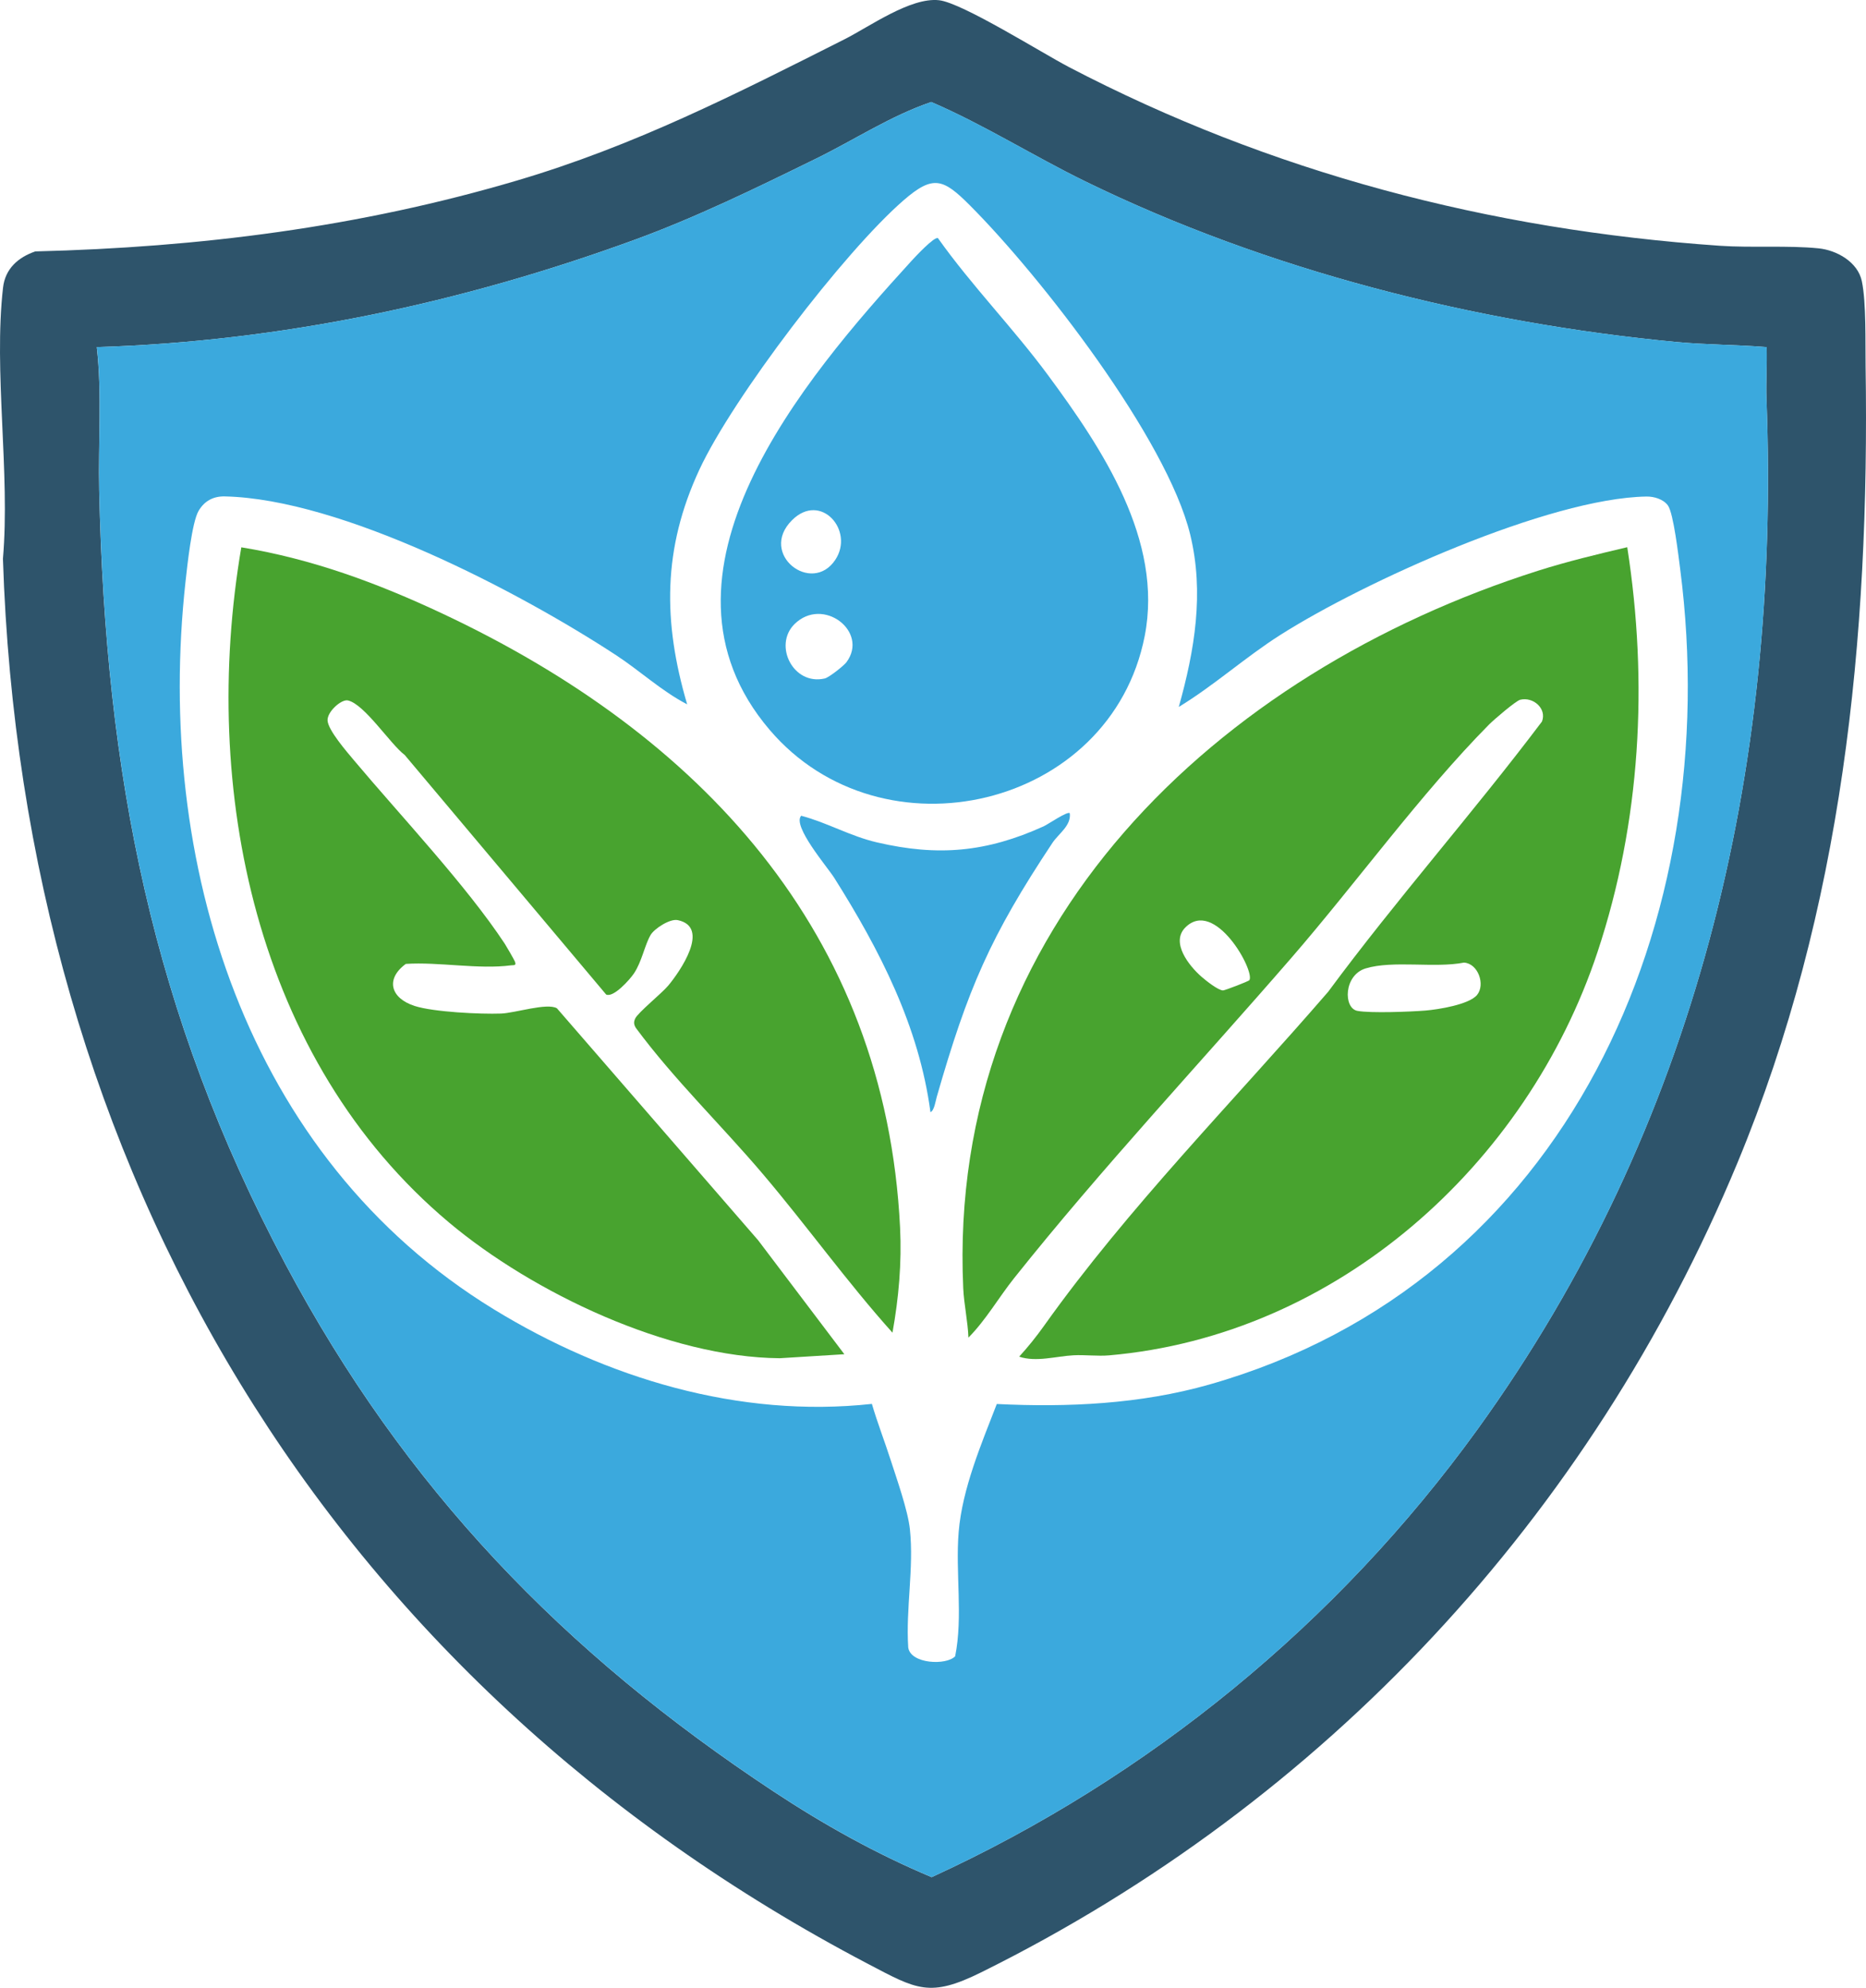<?xml version="1.0" encoding="UTF-8"?>
<svg id="Warstwa_1" xmlns="http://www.w3.org/2000/svg" baseProfile="tiny-ps" version="1.2" viewBox="0 0 736.41 784.64">
<title>restorewellnessshield.com</title>
  <!-- Generator: Adobe Illustrator 29.0.1, SVG Export Plug-In . SVG Version: 2.1.0 Build 192)  -->
  <path d="M421.8,26.45c79.62,41.57,165.71,64.25,256.91,70.56,12.41.86,26.89-.2,38.98,1.02,7.2.73,15.48,5.39,17.07,12.93,1.79,8.47,1.35,24.43,1.49,33.52,1.65,107.78-9.02,214.41-50.57,314.52-57.96,139.64-162.91,252.38-298.46,319.54-20.37,10.09-25.43,6.76-44.69-3.35C129.53,663.42,8.91,461.26,1.16,220.56c2.91-33.86-3.75-73.92.04-107.04.85-7.43,5.92-11.93,12.72-14.28,64.99-1.61,127.75-9.55,190.04-27.96,46.47-13.73,86.35-34.11,129.26-55.74,9.92-5,26.12-16.71,37.38-15.45,9.15,1.03,40.6,20.82,51.19,26.35ZM697.2,137.01c-11.78-.96-23.73-.89-35.5-2-79.6-7.51-161.7-28.35-233.53-63.47-20.41-9.98-39.77-22.27-60.65-31.27-16.02,5.45-30.19,14.85-45.3,22.27-23.56,11.57-47.53,23.28-71.85,32.15-68.21,24.91-139.26,40.07-212.18,42.33,2.13,18.64.53,37.72.95,56.54,2.5,111.98,20.86,206.7,73.52,305.48,47.14,88.42,109.55,153.26,192.79,208.21,19.73,13.03,40.39,24.55,62.22,33.72,85.59-39.27,160.18-100.36,215.32-176.63,86.43-119.56,119.72-259.9,114.14-406.77-.26-6.82.27-13.73.05-20.55Z" fill="#2e546b"/>
  <path d="M697.2,137.01c.23,6.82-.3,13.72-.05,20.55,5.57,146.88-27.72,287.21-114.14,406.77-55.14,76.27-129.73,137.36-215.32,176.63-21.83-9.17-42.49-20.7-62.22-33.72-83.24-54.95-145.65-119.78-192.79-208.21-52.66-98.78-71.02-193.5-73.52-305.48-.42-18.81,1.18-37.9-.95-56.54,72.92-2.25,143.96-17.42,212.18-42.33,24.31-8.88,48.28-20.58,71.85-32.15,15.11-7.42,29.28-16.82,45.3-22.27,20.88,9,40.25,21.29,60.65,31.27,71.83,35.12,153.93,55.96,233.53,63.47,11.77,1.11,23.72,1.04,35.5,2ZM465.21,279.02c6.26-22.37,10.09-44.99,4.5-68.01-9.19-37.8-59.07-102.04-87-130-10.46-10.48-14.42-12.08-26.04-2.01-23.58,20.43-67.52,78.11-80.65,106.35-14.5,31.17-14.46,60-4.83,92.68-10.11-5.26-18.55-13.18-28.07-19.42-38.56-25.25-108.25-61.64-154.41-62.66-4.52-.1-8.05,1.79-10.35,5.73-2.64,4.53-4.46,21.7-5.14,27.86-12.16,110.45,23.64,227.28,121.69,287.3,44.33,27.14,96.74,43.05,149.18,37.32,2.18,7.46,5.01,14.71,7.39,22.11s6.83,19.95,7.61,27.39c1.62,15.48-1.66,31.18-.66,46.66.96,6.54,15.07,7.12,18.52,3.46,3.15-15.67.05-33.05,1.39-49.12,1.42-17.04,8.94-34.67,15.04-50.46,28.08,1.38,56.71.04,83.83-7.67,141.53-40.26,203.78-183.2,185.87-321.87-.65-5-2.63-22.14-4.85-25.15-1.82-2.48-5.47-3.56-8.48-3.51-38.52.64-111.52,33.67-144.46,54.62-13.81,8.78-26.08,19.9-40.07,28.42Z" fill="#3ba9dd"/>
  <path d="M352.19,526.02c-17.86-19.91-33.66-42-51.02-62.47-16.48-19.44-35-37.25-50.23-57.8-.79-1.3-.92-2.27-.27-3.69,1.07-2.36,10.49-9.95,13.05-13.02,4.55-5.45,16.85-23.07,3.76-25.84-3.14-.66-9.31,3.42-10.73,5.87-2.34,4.02-3.43,10.5-6.58,15.19-1.64,2.44-8.06,9.64-10.95,8.31l-79.5-94.55c-5.69-4.29-15.88-20.1-22.43-21.54-2.55-.56-8.23,4.45-8.02,7.95.23,3.82,7.59,12.31,10.4,15.66,18.17,21.65,44.35,49.39,59.54,72.44.67,1.02,3.64,6.17,3.99,7.02.71,1.73-.48,1.36-1.47,1.49-12.85,1.7-28.53-1.41-41.58-.56-8.18,6.01-5.98,13.57,3.51,16.61,7.46,2.39,25.87,3.29,34.1,2.99,5.48-.2,18.12-4.34,22.02-2.09l79.42,91.58,34.02,44.98-25.49,1.58c-43.87-.35-97.37-25.76-130.52-53.57-76.39-64.1-98.21-171.22-81.98-266.52,28.01,4.58,53.83,14.16,79.35,26.15,101.3,47.6,174.87,125.52,180.63,242.37.69,14.01-.53,27.75-3,41.49Z" fill="#48a32f"/>
  <path d="M642.19,216.01c8.32,53.46,5.33,108.38-11.73,159.77-27.9,84.04-102.89,151.42-192.78,159.22-4.55.39-9.45-.27-14.03-.03-6.97.37-14.66,2.8-21.45.55,3.48-3.79,6.85-8,9.82-12.18,33.22-46.68,74.6-88.43,112.14-131.86,26.93-36.46,57.17-70.57,84.38-106.68,1.98-5.13-3.5-9.85-8.59-8.59-1.76.44-10.52,7.98-12.29,9.77-26.87,27.17-52.56,62.72-77.96,92.04-36.43,42.05-74.76,82.91-109.49,126.51-6.14,7.71-11.06,16.42-18.02,23.47-.23-6.3-1.77-13.26-2.05-19.46-6.56-142.82,100.45-243.05,226.83-283.25,11.58-3.68,23.39-6.5,35.2-9.29ZM493.07,386.89c2.26-3.61-13.66-32.49-25.29-20.78-5.86,5.9,1.42,15.1,6.39,19.44,1.63,1.43,6.59,5.41,8.52,5.4.64,0,10.08-3.59,10.38-4.06ZM582.91,392.74c3.36-4.09.41-12.44-5.15-12.77-11.66,2.26-28.02-.99-38.81,2.29-8.7,2.65-8.85,15.72-3.25,16.76,5.23.97,20.97.35,26.87-.13,4.94-.4,17.21-2.35,20.34-6.15Z" fill="#48a32f"/>
  <path d="M370.18,94.03c13.33,18.79,29.7,35.47,43.43,54.08,21.34,28.91,45.56,65.15,38.14,102.97-13.37,68.09-103.61,89.19-148.06,36.96-52.13-61.26,13.51-138.47,56-185.03,1.38-1.51,9.16-9.9,10.5-8.98ZM312.54,205.36c-13.32,13.35,7.81,29.64,17.11,15.61,7.68-11.57-5.79-26.96-17.11-15.61ZM313.54,246.36c-8.44,8.36-.5,24.34,11.95,21.45,1.69-.39,7.52-5.02,8.57-6.43,8.95-12.09-9.32-26.1-20.52-15.02Z" fill="#3ba9dd"/>
  <path d="M422.19,321.02c.61,4.89-4.41,8.03-6.83,11.66-24.62,37.08-33.39,57.54-45.68,100.32-.45,1.58-.99,5.45-2.48,6-4.49-33.87-20.05-64.07-37.99-92.52-2.6-4.13-16.69-20.52-13.02-24.48,10.4,2.76,19.28,8.05,29.96,10.53,24.11,5.61,43.18,3.86,65.72-6.35,1.66-.75,9.47-6.12,10.31-5.18Z" fill="#3ba9dd"/>
</svg>